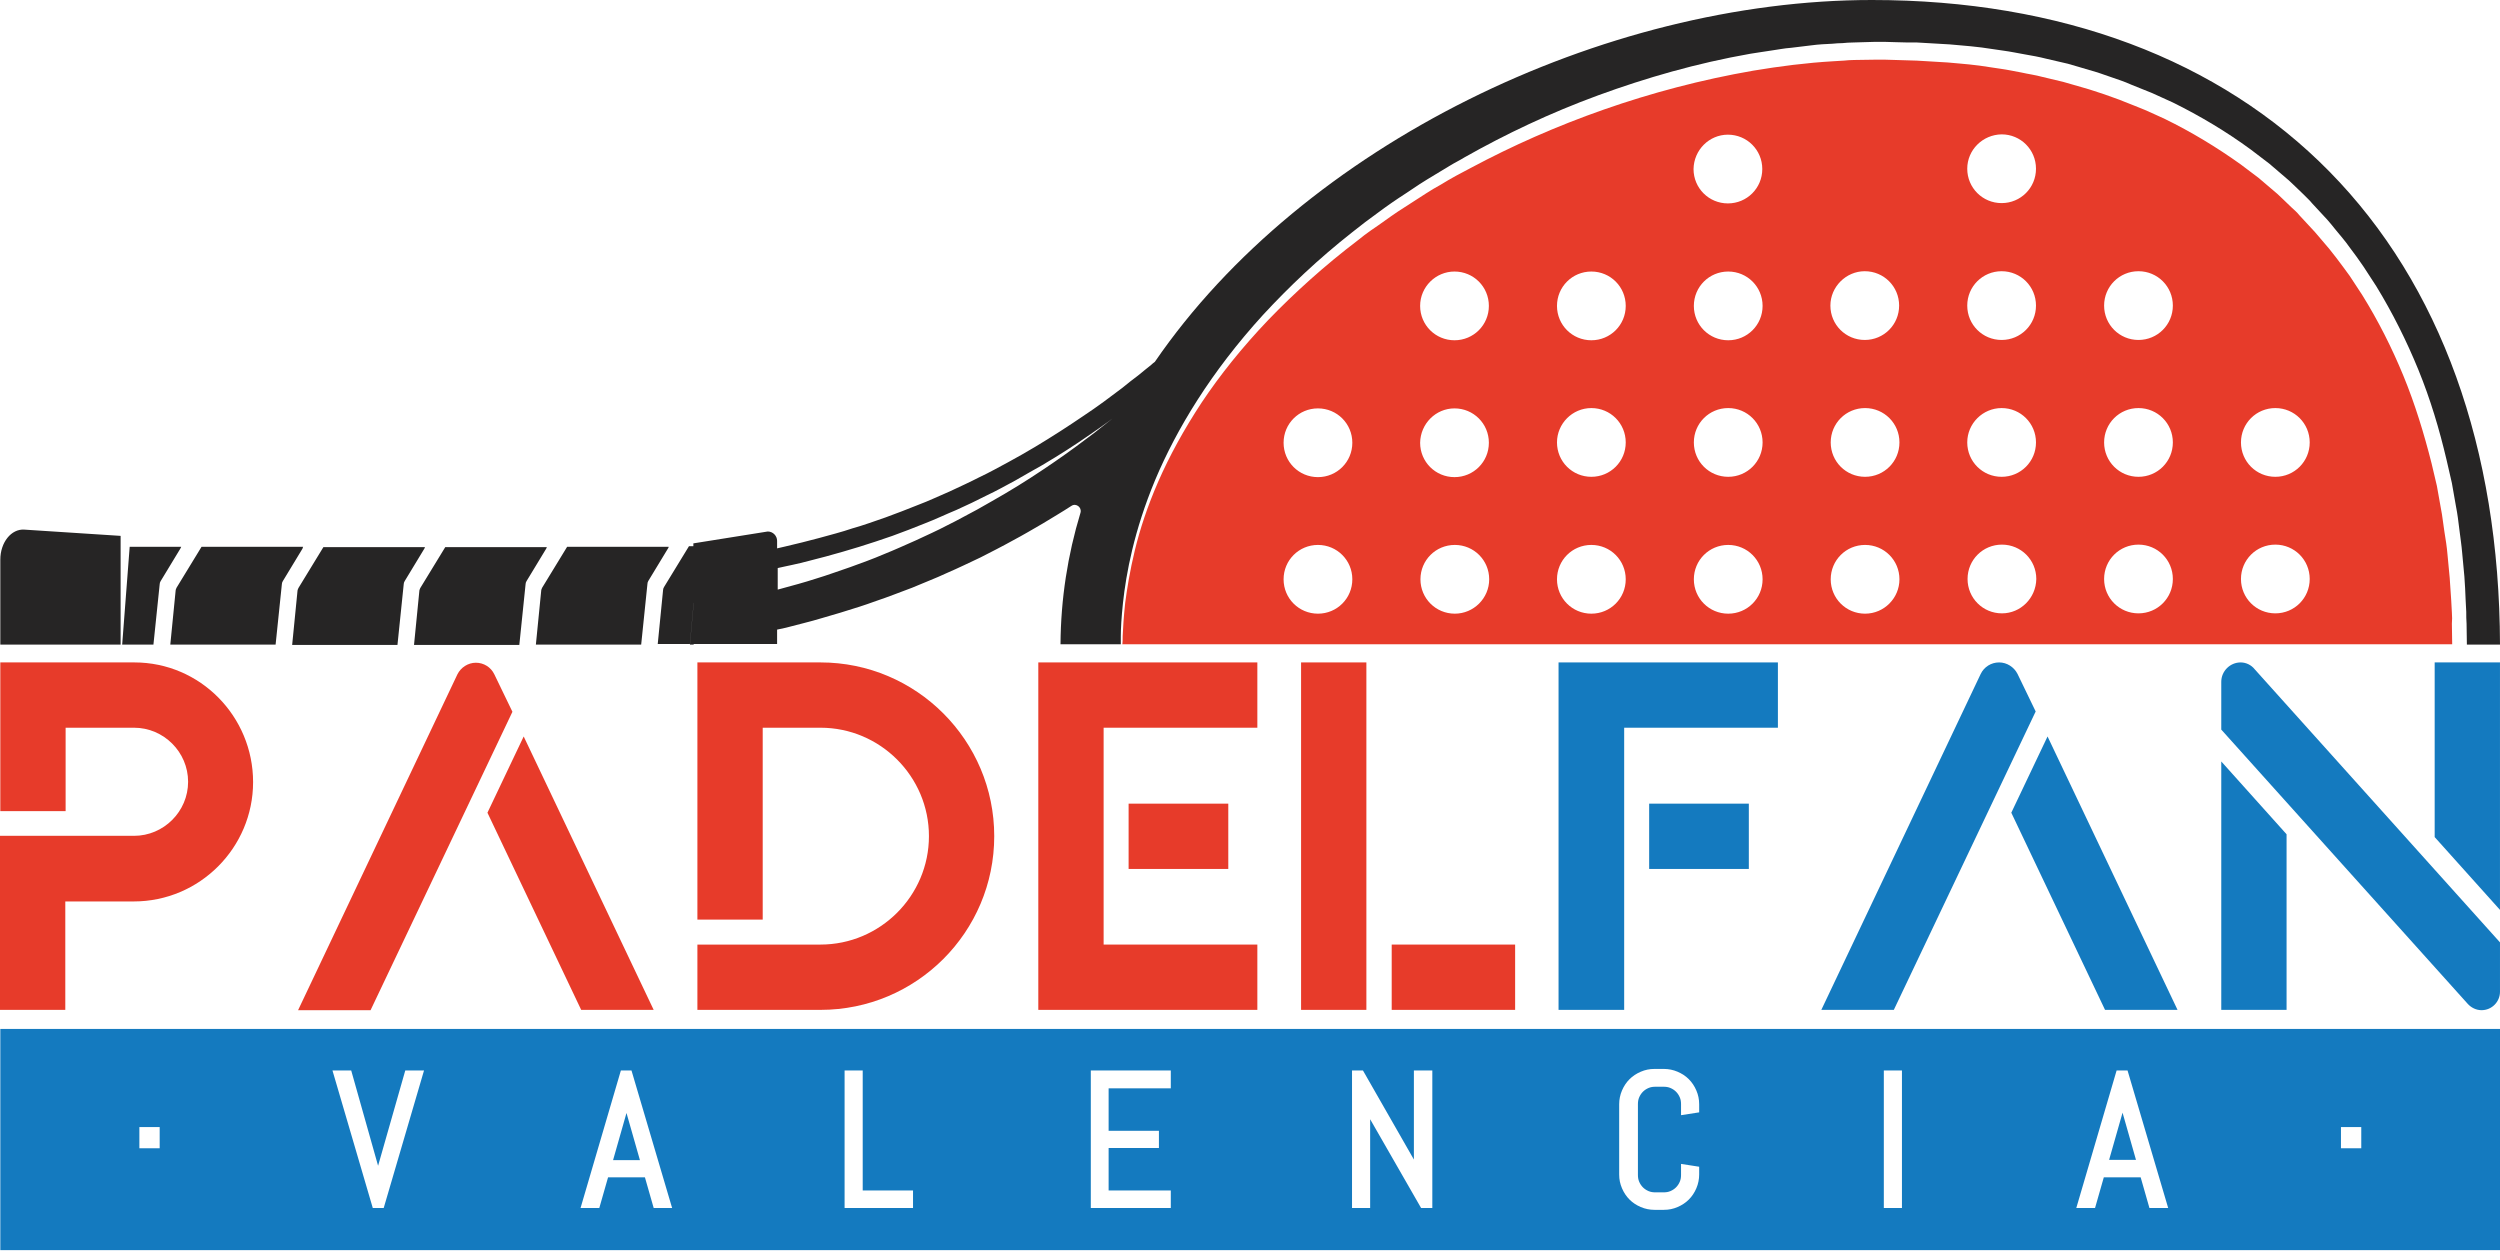 <svg width="250" height="126" viewBox="0 0 250 126" fill="none" xmlns="http://www.w3.org/2000/svg">
<path d="M99.424 83.614C99.424 93.207 91.644 100.987 82.051 100.987H69.74V94.457H82.051C88.019 94.457 92.894 89.582 92.894 83.614C92.894 77.646 88.019 72.772 82.051 72.772H76.271V91.957H69.74V66.242H82.051C91.644 66.242 99.424 74.053 99.424 83.614Z" fill="#E73B2A"/>
<path d="M48.744 81.271L58.118 100.987H65.367L52.369 73.647L48.744 81.271Z" fill="#E73B2A"/>
<path d="M49.431 67.429C49.087 66.71 48.368 66.273 47.587 66.273C46.806 66.273 46.087 66.742 45.743 67.429L29.808 101.018H37.057L51.243 71.178L49.431 67.429Z" fill="#E73B2A"/>
<path d="M13.436 66.242H0.031V81.115H6.562V72.772H13.405C16.373 72.772 18.81 75.209 18.81 78.178C18.81 81.146 16.373 83.583 13.405 83.583H0V100.987H6.53V90.145H13.373C19.966 90.145 25.309 84.77 25.309 78.209C25.309 71.647 20.029 66.242 13.436 66.242Z" fill="#E73B2A"/>
<path d="M136.638 66.242H130.108V100.987H136.638V66.242Z" fill="#E73B2A"/>
<path d="M151.513 94.457H139.17V100.987H151.513V94.457Z" fill="#E73B2A"/>
<path d="M122.829 80.365H112.861V86.895H122.829V80.365Z" fill="#E73B2A"/>
<path d="M103.831 100.987H125.735V94.457H110.362V72.772H125.735V66.242H103.831V100.987Z" fill="#E73B2A"/>
<path d="M155.855 100.987H162.417V72.772H177.79V66.242H155.855V100.987Z" fill="#147ABF"/>
<path d="M174.883 80.365H164.916V86.895H174.883V80.365Z" fill="#147ABF"/>
<path d="M203.567 71.147L189.382 100.987H182.133L198.068 67.398C198.412 66.679 199.13 66.242 199.912 66.242C200.693 66.242 201.411 66.71 201.755 67.398L203.567 71.147Z" fill="#147ABF"/>
<path d="M201.13 81.271L210.504 100.987H217.753L204.755 73.647L201.13 81.271Z" fill="#147ABF"/>
<path d="M243.467 66.242V83.708L249.998 90.988V66.242H243.467Z" fill="#147ABF"/>
<path d="M224.065 66.242C223.002 66.242 222.127 67.117 222.127 68.179V72.96L246.781 100.393C247.124 100.768 247.624 101.018 248.155 101.018C249.186 101.018 249.999 100.175 249.999 99.175V94.238L225.471 66.929C225.127 66.492 224.596 66.242 224.065 66.242Z" fill="#147ABF"/>
<path d="M222.127 100.987H228.657V83.427L222.127 76.146V100.987Z" fill="#147ABF"/>
<path d="M30.247 54.868L28.279 58.118C28.216 58.211 28.185 58.336 28.185 58.43L27.56 64.46H17.03L17.561 59.086C17.561 58.961 17.624 58.867 17.655 58.774L20.154 54.681H30.309C30.278 54.743 30.278 54.806 30.247 54.868ZM12.062 53.587V64.46H0.032V55.962C0.032 54.243 1.126 52.868 2.438 52.962L12.062 53.587ZM18.03 54.868L16.061 58.118C15.999 58.211 15.968 58.336 15.968 58.43L15.343 64.46H12.218L12.968 54.681H18.123C18.092 54.743 18.061 54.806 18.03 54.868ZM42.433 54.868L40.464 58.118C40.402 58.211 40.371 58.336 40.371 58.43L39.746 64.492H29.216L29.747 59.117C29.747 58.992 29.809 58.899 29.841 58.805L32.34 54.712H42.495C42.495 54.743 42.464 54.806 42.433 54.868ZM54.619 54.868L52.65 58.118C52.588 58.211 52.557 58.336 52.557 58.43L51.932 64.492H41.402L41.933 59.117C41.933 58.992 41.995 58.899 42.027 58.805L44.526 54.712H54.681C54.681 54.743 54.65 54.806 54.619 54.868ZM66.805 54.837L64.836 58.086C64.774 58.18 64.743 58.305 64.743 58.399L64.118 64.46H53.588L54.119 59.086C54.119 58.961 54.181 58.867 54.213 58.774L56.712 54.681H66.867C66.867 54.743 66.836 54.806 66.805 54.837ZM68.992 64.46H69.367V60.336L68.992 64.46ZM232.94 17.154C221.91 5.937 206.068 0 187.196 0C160.324 0 130.328 14.529 115.486 36.183C115.361 36.277 115.236 36.37 115.111 36.495C114.705 36.808 114.267 37.183 113.799 37.558C113.299 37.933 112.768 38.339 112.205 38.807C111.049 39.682 109.768 40.651 108.299 41.62C106.831 42.62 105.237 43.651 103.519 44.682C102.644 45.213 101.738 45.713 100.832 46.213C99.894 46.713 98.957 47.244 97.957 47.713C96.988 48.213 95.957 48.681 94.957 49.15C93.926 49.587 92.895 50.087 91.802 50.494C90.739 50.931 89.646 51.337 88.552 51.743C87.458 52.118 86.365 52.525 85.24 52.837C84.146 53.212 83.022 53.493 81.897 53.806C81.334 53.962 80.772 54.087 80.209 54.243C79.647 54.368 79.085 54.524 78.522 54.649C78.241 54.712 77.96 54.774 77.71 54.837V54.087C77.71 53.587 77.303 53.15 76.772 53.15L69.336 54.337V54.618H68.898L66.399 58.711C66.336 58.805 66.305 58.93 66.305 59.024L65.774 64.398H68.992L69.367 60.274V64.398H77.71V62.961C77.991 62.898 78.303 62.836 78.585 62.773C79.178 62.617 79.803 62.461 80.397 62.305C80.99 62.148 81.615 61.992 82.209 61.805C82.803 61.617 83.428 61.461 84.021 61.273C85.24 60.898 86.459 60.523 87.646 60.086C88.865 59.68 90.021 59.211 91.208 58.774C92.364 58.274 93.551 57.836 94.676 57.305C95.832 56.805 96.926 56.274 98.051 55.743C99.144 55.181 100.207 54.649 101.269 54.056C102.331 53.493 103.331 52.9 104.3 52.337C105.269 51.743 106.237 51.181 107.143 50.587C107.612 50.275 108.206 50.743 108.049 51.275C106.768 55.493 106.081 59.899 106.05 64.429H112.08C112.08 64.242 112.08 63.961 112.08 63.617C112.08 62.867 112.143 61.742 112.299 60.274C112.611 57.368 113.393 53.087 115.517 47.994C116.58 45.463 117.986 42.745 119.767 39.964C121.548 37.183 123.735 34.308 126.297 31.496C128.891 28.684 131.859 25.872 135.234 23.216C135.671 22.872 136.077 22.56 136.515 22.216C136.952 21.904 137.389 21.56 137.827 21.247C138.264 20.935 138.702 20.591 139.171 20.279C139.608 19.966 140.108 19.654 140.577 19.341C141.045 19.029 141.514 18.716 141.983 18.404C142.451 18.091 142.951 17.81 143.451 17.498C143.951 17.185 144.451 16.904 144.951 16.592C145.451 16.279 145.982 16.029 146.482 15.717C150.575 13.405 155.043 11.28 159.824 9.53C164.605 7.78 169.698 6.312 175.041 5.374C175.697 5.281 176.384 5.156 177.072 5.062C177.416 4.999 177.759 4.968 178.072 4.906C178.415 4.843 178.759 4.812 179.103 4.781C179.79 4.687 180.478 4.624 181.165 4.531C181.853 4.437 182.54 4.406 183.227 4.374C183.571 4.343 183.915 4.312 184.258 4.312C184.602 4.281 184.946 4.249 185.321 4.249C186.008 4.218 186.727 4.218 187.446 4.187H187.977H188.258H188.508L189.57 4.218C190.258 4.249 190.976 4.249 191.695 4.249C192.414 4.281 193.132 4.343 193.851 4.374C194.195 4.406 194.57 4.406 194.945 4.437L196.007 4.531C196.726 4.593 197.444 4.656 198.163 4.749C198.882 4.843 199.6 4.968 200.319 5.062C201.038 5.156 201.756 5.312 202.475 5.437C203.194 5.562 203.912 5.687 204.631 5.874C205.35 6.03 206.068 6.218 206.787 6.374C207.505 6.593 208.224 6.78 208.912 6.999C209.63 7.187 210.318 7.437 211.036 7.687C211.755 7.936 212.442 8.155 213.13 8.468C213.817 8.749 214.536 9.03 215.223 9.311C215.911 9.624 216.598 9.936 217.285 10.249C220.004 11.592 222.629 13.155 225.097 14.967C225.722 15.435 226.316 15.904 226.94 16.373C227.534 16.873 228.097 17.373 228.69 17.873C229.003 18.123 229.253 18.404 229.534 18.654L230.378 19.466L230.784 19.872L230.877 19.966C230.909 19.997 230.94 20.029 231.002 20.091L231.19 20.31L231.971 21.154L232.752 21.997C233.002 22.278 233.252 22.591 233.502 22.903L234.252 23.809L234.627 24.278L234.971 24.747C235.439 25.372 235.908 25.997 236.346 26.653C236.783 27.309 237.189 27.965 237.627 28.621C239.251 31.277 240.657 34.089 241.845 36.995C243.032 39.901 243.938 42.932 244.657 45.994L245.188 48.306L245.594 50.618C245.751 51.4 245.844 52.181 245.938 52.962C246.032 53.743 246.157 54.524 246.219 55.305L246.438 57.649C246.5 58.43 246.532 59.211 246.563 59.992L246.625 61.18C246.625 61.586 246.625 61.961 246.657 62.367L246.688 64.46H250C249.938 44.807 244.063 28.465 232.94 17.154ZM111.112 41.963C110.612 42.37 110.049 42.776 109.487 43.245C108.299 44.151 106.956 45.151 105.456 46.182C103.956 47.213 102.3 48.306 100.488 49.369C99.582 49.9 98.644 50.431 97.707 50.962C96.738 51.462 95.77 52.025 94.739 52.525C93.739 53.056 92.677 53.524 91.614 54.024C90.552 54.493 89.458 54.993 88.365 55.43C87.271 55.899 86.146 56.305 85.021 56.712C83.896 57.087 82.74 57.524 81.584 57.868C80.428 58.243 79.272 58.555 78.116 58.867C77.991 58.899 77.897 58.93 77.772 58.961V56.805C78.241 56.712 78.71 56.587 79.209 56.493C79.772 56.368 80.334 56.243 80.897 56.087C81.459 55.93 82.022 55.805 82.584 55.649C83.709 55.337 84.834 55.024 85.927 54.681C87.052 54.337 88.146 53.962 89.239 53.587C90.333 53.181 91.427 52.775 92.489 52.337C93.551 51.931 94.582 51.431 95.645 50.993C96.676 50.525 97.676 50.056 98.644 49.556C99.644 49.087 100.582 48.556 101.519 48.056C102.425 47.525 103.331 47.025 104.206 46.525C105.956 45.494 107.55 44.463 108.987 43.463C110.268 42.588 111.424 41.745 112.486 40.932C111.986 41.245 111.549 41.588 111.112 41.963Z" fill="#262525"/>
<path d="M245.188 61.242L245.125 60.086C245.063 59.305 245.031 58.555 244.969 57.774L244.75 55.462C244.688 54.681 244.563 53.931 244.438 53.15C244.313 52.4 244.25 51.618 244.094 50.869L243.688 48.588L243.157 46.338C242.407 43.37 241.501 40.401 240.344 37.589C239.188 34.777 237.814 32.059 236.22 29.496C235.814 28.871 235.408 28.247 234.97 27.59C234.533 26.965 234.064 26.372 233.627 25.778L233.283 25.341L232.939 24.903L232.221 24.059C231.971 23.778 231.752 23.497 231.502 23.216L230.721 22.372L229.94 21.529L229.752 21.31L229.565 21.122L229.158 20.747L228.346 19.966C228.065 19.716 227.815 19.435 227.534 19.216C226.971 18.748 226.409 18.248 225.846 17.779C225.253 17.342 224.659 16.873 224.065 16.436C221.659 14.717 219.128 13.186 216.504 11.905C215.848 11.592 215.191 11.311 214.504 10.999C213.848 10.717 213.16 10.467 212.473 10.186C211.817 9.905 211.098 9.686 210.442 9.436C209.755 9.218 209.067 8.968 208.38 8.78C207.692 8.593 207.005 8.374 206.318 8.187C205.63 8.03 204.912 7.843 204.224 7.687C203.537 7.499 202.818 7.405 202.131 7.249C201.443 7.124 200.725 6.968 200.037 6.874C199.35 6.78 198.631 6.656 197.944 6.562C197.256 6.468 196.538 6.406 195.85 6.343L194.788 6.249C194.444 6.218 194.1 6.218 193.757 6.187C193.069 6.156 192.382 6.093 191.663 6.062C190.976 6.031 190.257 6.031 189.57 5.999L188.507 5.968H188.257H188.007H187.476C186.789 5.968 186.101 5.999 185.414 5.999C185.07 5.999 184.727 6.031 184.383 6.062C184.039 6.093 183.695 6.093 183.352 6.124C180.633 6.281 177.977 6.624 175.353 7.062C164.885 8.874 155.293 12.405 147.106 16.779C146.606 17.06 146.075 17.31 145.575 17.592C145.075 17.873 144.576 18.154 144.076 18.466C143.576 18.748 143.076 19.029 142.607 19.341C142.138 19.654 141.67 19.935 141.201 20.247C140.732 20.56 140.264 20.841 139.795 21.154C139.326 21.466 138.889 21.779 138.451 22.091C138.014 22.404 137.576 22.716 137.108 23.028C136.67 23.341 136.233 23.653 135.827 23.997C132.452 26.559 129.452 29.278 126.828 31.996C124.203 34.746 121.985 37.526 120.172 40.245C118.36 42.995 116.923 45.651 115.829 48.15C114.736 50.65 113.986 52.962 113.486 55.024C112.986 57.087 112.705 58.867 112.517 60.305C112.361 61.773 112.298 62.867 112.267 63.617C112.267 63.961 112.267 64.242 112.236 64.429H245.219L245.188 62.367C245.219 62.023 245.219 61.648 245.188 61.242ZM131.796 40.839C133.702 40.839 135.233 42.37 135.233 44.276C135.233 46.182 133.702 47.713 131.796 47.713C129.89 47.713 128.359 46.182 128.359 44.276C128.359 42.37 129.89 40.839 131.796 40.839ZM131.796 61.367C129.89 61.367 128.359 59.836 128.359 57.93C128.359 56.024 129.89 54.493 131.796 54.493C133.702 54.493 135.233 56.024 135.233 57.93C135.233 59.836 133.702 61.367 131.796 61.367ZM145.45 27.153C147.356 27.153 148.887 28.684 148.887 30.59C148.887 32.496 147.356 34.027 145.45 34.027C143.544 34.027 142.013 32.496 142.013 30.59C142.013 28.684 143.576 27.153 145.45 27.153ZM145.45 40.839C147.356 40.839 148.887 42.37 148.887 44.276C148.887 46.182 147.356 47.713 145.45 47.713C143.544 47.713 142.013 46.182 142.013 44.276C142.045 42.37 143.576 40.839 145.45 40.839ZM145.482 61.367C143.576 61.367 142.045 59.836 142.045 57.93C142.045 56.024 143.576 54.493 145.482 54.493C147.388 54.493 148.919 56.024 148.919 57.93C148.919 59.836 147.356 61.367 145.482 61.367ZM159.136 27.153C161.042 27.153 162.573 28.684 162.573 30.59C162.573 32.496 161.042 34.027 159.136 34.027C157.23 34.027 155.699 32.496 155.699 30.59C155.699 28.684 157.23 27.153 159.136 27.153ZM159.136 40.807C161.042 40.807 162.573 42.338 162.573 44.244C162.573 46.15 161.042 47.681 159.136 47.681C157.23 47.681 155.699 46.15 155.699 44.244C155.699 42.37 157.23 40.807 159.136 40.807ZM159.136 61.367C157.23 61.367 155.699 59.836 155.699 57.93C155.699 56.024 157.23 54.493 159.136 54.493C161.042 54.493 162.573 56.024 162.573 57.93C162.573 59.836 161.042 61.367 159.136 61.367ZM172.791 13.467C174.697 13.467 176.228 14.998 176.228 16.904C176.228 18.81 174.697 20.341 172.791 20.341C170.885 20.341 169.354 18.81 169.354 16.904C169.385 14.998 170.916 13.467 172.791 13.467ZM172.822 27.153C174.728 27.153 176.259 28.684 176.259 30.59C176.259 32.496 174.728 34.027 172.822 34.027C170.916 34.027 169.385 32.496 169.385 30.59C169.385 28.684 170.916 27.153 172.822 27.153ZM172.822 40.807C174.728 40.807 176.259 42.338 176.259 44.244C176.259 46.15 174.728 47.681 172.822 47.681C170.916 47.681 169.385 46.15 169.385 44.244C169.385 42.338 170.916 40.807 172.822 40.807ZM172.822 61.367C170.916 61.367 169.385 59.836 169.385 57.93C169.385 56.024 170.916 54.493 172.822 54.493C174.728 54.493 176.259 56.024 176.259 57.93C176.259 59.836 174.728 61.367 172.822 61.367ZM186.476 27.122C188.382 27.122 189.913 28.653 189.913 30.559C189.913 32.465 188.382 33.996 186.476 33.996C184.57 33.996 183.039 32.465 183.039 30.559C183.039 28.684 184.602 27.122 186.476 27.122ZM186.508 40.807C188.414 40.807 189.945 42.338 189.945 44.244C189.945 46.15 188.414 47.681 186.508 47.681C184.602 47.681 183.071 46.15 183.071 44.244C183.071 42.338 184.602 40.807 186.508 40.807ZM186.508 61.367C184.602 61.367 183.071 59.836 183.071 57.93C183.071 56.024 184.602 54.493 186.508 54.493C188.414 54.493 189.945 56.024 189.945 57.93C189.945 59.805 188.414 61.367 186.508 61.367ZM200.162 13.436C202.068 13.436 203.599 14.967 203.599 16.873C203.599 18.779 202.068 20.31 200.162 20.31C198.256 20.31 196.725 18.779 196.725 16.873C196.725 14.998 198.256 13.467 200.162 13.436ZM200.162 27.122C202.068 27.122 203.599 28.653 203.599 30.559C203.599 32.465 202.068 33.996 200.162 33.996C198.256 33.996 196.725 32.465 196.725 30.559C196.725 28.653 198.256 27.122 200.162 27.122ZM200.162 40.807C202.068 40.807 203.599 42.338 203.599 44.244C203.599 46.15 202.068 47.681 200.162 47.681C198.256 47.681 196.725 46.15 196.725 44.244C196.725 42.338 198.287 40.807 200.162 40.807ZM200.193 61.336C198.287 61.336 196.756 59.805 196.756 57.899C196.756 55.993 198.287 54.462 200.193 54.462C202.099 54.462 203.63 55.993 203.63 57.899C203.599 59.805 202.068 61.336 200.193 61.336ZM213.848 27.122C215.754 27.122 217.285 28.653 217.285 30.559C217.285 32.465 215.754 33.996 213.848 33.996C211.942 33.996 210.411 32.465 210.411 30.559C210.411 28.653 211.942 27.122 213.848 27.122ZM213.848 40.807C215.754 40.807 217.285 42.338 217.285 44.244C217.285 46.15 215.754 47.681 213.848 47.681C211.942 47.681 210.411 46.15 210.411 44.244C210.411 42.338 211.942 40.807 213.848 40.807ZM213.848 61.336C211.942 61.336 210.411 59.805 210.411 57.899C210.411 55.993 211.942 54.462 213.848 54.462C215.754 54.462 217.285 55.993 217.285 57.899C217.285 59.805 215.754 61.336 213.848 61.336ZM227.534 40.807C229.44 40.807 230.971 42.338 230.971 44.244C230.971 46.15 229.44 47.681 227.534 47.681C225.628 47.681 224.097 46.15 224.097 44.244C224.097 42.338 225.628 40.807 227.534 40.807ZM227.534 61.336C225.628 61.336 224.097 59.805 224.097 57.899C224.097 55.993 225.628 54.462 227.534 54.462C229.44 54.462 230.971 55.993 230.971 57.899C230.971 59.805 229.44 61.336 227.534 61.336Z" fill="#E73B2A"/>
<path d="M212.255 111.267L213.598 115.985H210.911L212.255 111.267ZM61.306 116.016H63.993L62.649 111.298L61.306 116.016ZM250 102.893V125.015H0.032V102.893H250ZM15.968 112.704H13.937V114.829H15.968V112.704ZM42.402 107.049H40.527L37.809 116.579L35.121 107.049H33.247L37.277 120.797H38.371L42.402 107.049ZM67.211 120.797L63.149 107.049H62.087L58.056 120.797H59.931L60.806 117.735H64.493L65.368 120.797H67.211ZM91.302 119.047H86.271V107.049H84.459V120.797H91.302V119.047ZM117.08 107.049H109.081V120.797H117.08V119.047H110.862V114.798H115.892V113.079H110.862V108.83H117.08V107.049ZM143.201 107.049H141.389V115.954L136.296 107.049H135.202V120.797H137.015V111.923L142.108 120.797H143.232V107.049H143.201ZM169.917 110.423C169.917 109.923 169.823 109.486 169.635 109.048C169.448 108.611 169.198 108.236 168.885 107.924C168.573 107.611 168.198 107.361 167.761 107.174C167.323 106.986 166.854 106.893 166.386 106.893H165.448C164.948 106.893 164.511 106.986 164.074 107.174C163.636 107.361 163.261 107.611 162.949 107.924C162.636 108.236 162.386 108.611 162.199 109.048C162.011 109.486 161.918 109.955 161.918 110.423V117.454C161.918 117.954 162.011 118.391 162.199 118.828C162.386 119.266 162.636 119.641 162.949 119.953C163.261 120.266 163.636 120.516 164.074 120.703C164.511 120.891 164.98 120.984 165.448 120.984H166.386C166.886 120.984 167.323 120.891 167.761 120.703C168.198 120.516 168.573 120.266 168.885 119.953C169.198 119.641 169.448 119.266 169.635 118.828C169.823 118.391 169.917 117.922 169.917 117.454V116.673L168.104 116.391V117.485C168.104 117.735 168.073 117.954 167.979 118.172C167.886 118.391 167.761 118.579 167.604 118.735C167.448 118.891 167.261 119.016 167.042 119.11C166.823 119.203 166.604 119.235 166.355 119.235H165.542C165.292 119.235 165.073 119.203 164.855 119.11C164.636 119.016 164.449 118.891 164.292 118.735C164.136 118.579 164.011 118.391 163.917 118.172C163.824 117.954 163.792 117.735 163.792 117.485V110.423C163.792 110.173 163.824 109.955 163.917 109.736C164.011 109.517 164.136 109.33 164.292 109.173C164.449 109.017 164.636 108.892 164.855 108.799C165.073 108.705 165.292 108.674 165.542 108.674H166.355C166.604 108.674 166.823 108.705 167.042 108.799C167.261 108.892 167.448 109.017 167.604 109.173C167.761 109.33 167.886 109.517 167.979 109.736C168.073 109.955 168.104 110.173 168.104 110.423V111.517L169.917 111.236V110.423ZM190.195 107.049H188.383V120.797H190.195V107.049ZM216.817 120.797L212.755 107.049H211.661L207.63 120.797H209.505L210.38 117.735H214.067L214.942 120.797H216.817ZM236.127 112.704H234.096V114.829H236.127V112.704Z" fill="#147ABF"/>
</svg>
